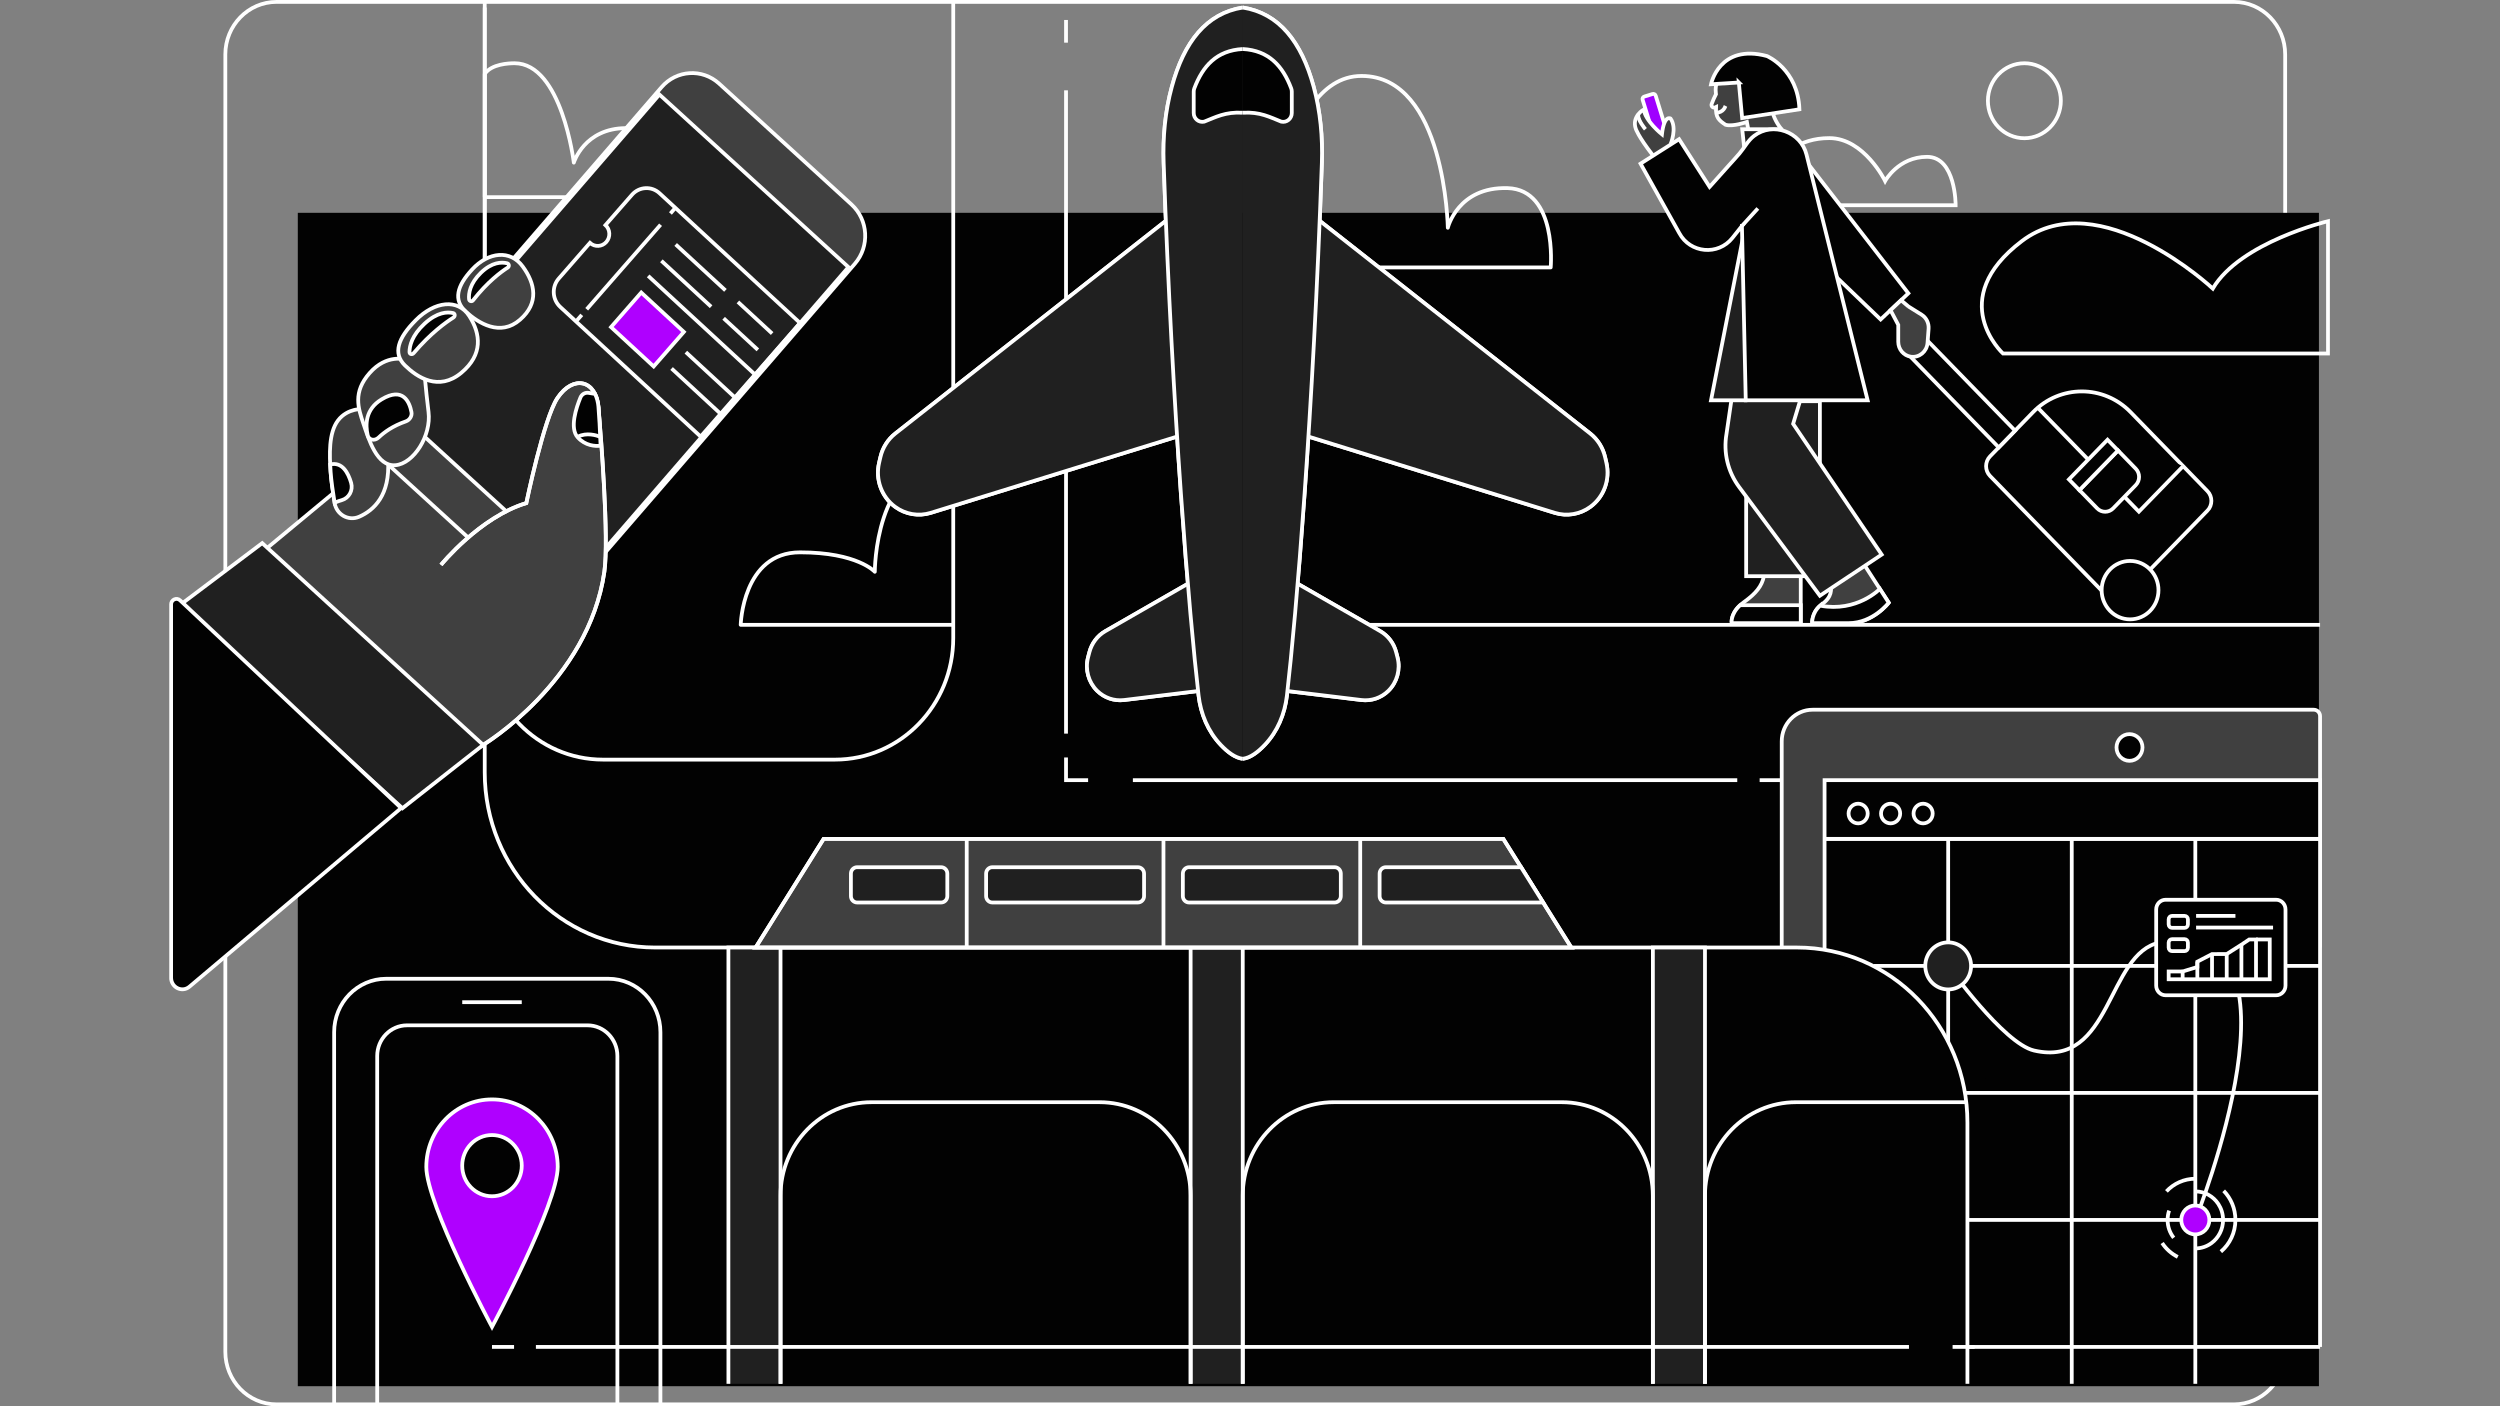 <svg width="576" height="324" viewBox="0 0 576 324" fill="none" xmlns="http://www.w3.org/2000/svg">
<rect x="0" y="0" width="576" height="324" fill="#808080" stroke="none"/>
<g clip-path="url(#clip0_77_3196)">
<path vector-effect="non-scaling-stroke" d="M514.714 0.437H63.705C57.194 0.437 51.916 5.861 51.916 12.552V311.45C51.916 318.141 57.194 323.565 63.705 323.565H514.714C521.225 323.565 526.503 318.141 526.503 311.45V12.552C526.503 5.861 521.225 0.437 514.714 0.437Z" stroke="white" stroke-width="0.872" stroke-linecap="round" stroke-linejoin="round"/>
<path vector-effect="non-scaling-stroke" d="M534.28 49.035H68.615V319.379H534.28V49.035Z" fill="#020202"/>
<path vector-effect="non-scaling-stroke" d="M410.509 218.308V170.824C410.509 166.788 413.689 163.52 417.616 163.52H533.093C533.899 163.52 534.543 164.191 534.543 165.01V218.308" fill="#404040"/>
<path vector-effect="non-scaling-stroke" d="M410.509 218.308V170.824C410.509 166.788 413.689 163.52 417.616 163.52H533.093C533.899 163.52 534.543 164.191 534.543 165.01V218.308" stroke="white" stroke-width="0.872" stroke-miterlimit="10"/>
<path vector-effect="non-scaling-stroke" d="M420.38 218.839V179.748H534.542V310.331" fill="#020202"/>
<path vector-effect="non-scaling-stroke" d="M420.38 218.839V179.748H534.542V310.331" stroke="white" stroke-width="0.872" stroke-miterlimit="10"/>
<path vector-effect="non-scaling-stroke" d="M292.174 61.612H357.282C357.282 61.612 358.868 43.709 347.376 43.343C335.885 42.977 333.578 52.477 333.578 52.477C333.578 52.477 333.018 17.5 313.699 17.5C294.379 17.5 292.174 61.612 292.174 61.612Z" stroke="white" stroke-width="0.872" stroke-linejoin="round"/>
<path vector-effect="non-scaling-stroke" d="M461.487 81.45H536.374V50.961C536.374 50.961 516.164 55.772 509.828 66.484C509.828 66.484 483.673 42.018 465.846 55.537C448.019 69.055 461.487 81.45 461.487 81.45Z" stroke="white" stroke-width="0.872" stroke-miterlimit="10"/>
<path vector-effect="non-scaling-stroke" d="M219.627 143.961H170.658C170.658 143.961 171.074 127.261 184.33 127.261C197.585 127.261 201.554 131.741 201.554 131.741C201.554 131.741 201.554 106.718 218.194 106.718" stroke="white" stroke-width="0.872" stroke-linejoin="round"/>
<path vector-effect="non-scaling-stroke" d="M111.682 45.418H155.961C155.961 45.418 153.908 29.52 144.257 29.52C134.606 29.52 132.206 37.469 132.206 37.469C132.206 37.469 129.441 14.572 118.551 14.572C117.271 14.572 113.225 14.729 111.69 17.039V45.418" stroke="white" stroke-width="0.872" stroke-linejoin="round"/>
<path vector-effect="non-scaling-stroke" d="M128.499 268.861C128.499 277.455 113.36 305.721 113.36 305.721C113.36 305.721 98.222 277.455 98.222 268.861C98.222 260.267 104.998 253.303 113.36 253.303C121.722 253.303 128.499 260.267 128.499 268.861Z" fill="#AF00FF" stroke="white" stroke-width="0.872" stroke-miterlimit="10"/>
<path vector-effect="non-scaling-stroke" d="M111.682 0.435V177.953C111.682 200.24 129.263 218.308 150.949 218.308H414.028C435.714 218.308 453.295 236.377 453.295 258.664V318.83" stroke="white" stroke-width="0.872" stroke-miterlimit="10"/>
<path vector-effect="non-scaling-stroke" d="M219.627 0.435V147.012C219.627 162.474 207.432 175.016 192.378 175.016H138.931C123.886 175.016 111.682 162.483 111.682 147.012V1.742" stroke="white" stroke-width="0.872" stroke-miterlimit="10"/>
<path vector-effect="non-scaling-stroke" d="M420.38 193.276H534.542" stroke="white" stroke-width="0.872" stroke-miterlimit="10"/>
<path vector-effect="non-scaling-stroke" d="M448.859 193.276V240.073" stroke="white" stroke-width="0.872" stroke-miterlimit="10"/>
<path vector-effect="non-scaling-stroke" d="M477.33 193.276V318.83" stroke="white" stroke-width="0.872" stroke-miterlimit="10"/>
<path vector-effect="non-scaling-stroke" d="M505.801 193.276V318.83" stroke="white" stroke-width="0.872" stroke-miterlimit="10"/>
<path vector-effect="non-scaling-stroke" d="M534.543 222.545H431.754" stroke="white" stroke-width="0.872" stroke-miterlimit="10"/>
<path vector-effect="non-scaling-stroke" d="M534.542 193.276H420.38" stroke="white" stroke-width="0.872" stroke-miterlimit="10"/>
<path vector-effect="non-scaling-stroke" d="M534.543 251.805H452.727" stroke="white" stroke-width="0.872" stroke-miterlimit="10"/>
<path vector-effect="non-scaling-stroke" d="M534.543 281.072H453.295" stroke="white" stroke-width="0.872" stroke-miterlimit="10"/>
<path vector-effect="non-scaling-stroke" d="M534.543 310.332H453.295" stroke="white" stroke-width="0.872" stroke-miterlimit="10"/>
<path vector-effect="non-scaling-stroke" d="M167.825 318.83V218.309H179.834V318.83" fill="#202020"/>
<path vector-effect="non-scaling-stroke" d="M167.825 318.83V218.309H179.834V318.83" stroke="white" stroke-width="0.872" stroke-miterlimit="10"/>
<path vector-effect="non-scaling-stroke" d="M274.321 318.83V218.309H286.33V318.83" fill="#202020"/>
<path vector-effect="non-scaling-stroke" d="M274.321 318.83V218.309H286.33V318.83" stroke="white" stroke-width="0.872" stroke-miterlimit="10"/>
<path vector-effect="non-scaling-stroke" d="M380.825 318.83V218.309H392.826V318.83" fill="#202020"/>
<path vector-effect="non-scaling-stroke" d="M380.825 318.83V218.309H392.826V318.83" stroke="white" stroke-width="0.872" stroke-miterlimit="10"/>
<path vector-effect="non-scaling-stroke" d="M179.835 318.83V275.494C179.835 263.597 189.223 253.948 200.8 253.948H253.357C264.933 253.948 274.321 263.597 274.321 275.494V318.83" stroke="white" stroke-width="0.872" stroke-miterlimit="10"/>
<path vector-effect="non-scaling-stroke" d="M286.33 318.83V275.494C286.33 263.597 295.719 253.948 307.295 253.948H359.852C371.428 253.948 380.817 263.597 380.817 275.494V318.83" stroke="white" stroke-width="0.872" stroke-miterlimit="10"/>
<path vector-effect="non-scaling-stroke" d="M392.825 318.83V275.494C392.825 263.597 402.214 253.948 413.79 253.948H453.023" stroke="white" stroke-width="0.872" stroke-miterlimit="10"/>
<path vector-effect="non-scaling-stroke" d="M76.986 323.624V237.815C76.986 231.016 82.346 225.508 88.962 225.508H140.187C146.802 225.508 152.162 231.016 152.162 237.815V323.624" stroke="white" stroke-width="0.872" stroke-miterlimit="10"/>
<path vector-effect="non-scaling-stroke" d="M86.908 323.624V243.297C86.908 239.401 89.987 236.237 93.778 236.237H135.377C139.168 236.237 142.247 239.401 142.247 243.297V323.624" stroke="white" stroke-width="0.872" stroke-miterlimit="10"/>
<path vector-effect="non-scaling-stroke" d="M346.358 193.276H189.766L174.093 218.309H362.031L346.358 193.276Z" fill="#404040" stroke="white" stroke-width="0.872" stroke-miterlimit="10"/>
<path vector-effect="non-scaling-stroke" d="M346.358 193.276H189.766L174.093 218.309H362.031L346.358 193.276Z" stroke="white" stroke-width="0.872" stroke-miterlimit="10"/>
<path vector-effect="non-scaling-stroke" d="M222.732 193.275V218.308" stroke="white" stroke-width="0.872" stroke-miterlimit="10"/>
<path vector-effect="non-scaling-stroke" d="M268.063 193.275V218.308" stroke="white" stroke-width="0.872" stroke-miterlimit="10"/>
<path vector-effect="non-scaling-stroke" d="M313.395 193.275V218.308" stroke="white" stroke-width="0.872" stroke-miterlimit="10"/>
<path vector-effect="non-scaling-stroke" d="M294.685 143.962H534.543" stroke="white" stroke-width="0.872" stroke-miterlimit="10"/>
<path vector-effect="non-scaling-stroke" d="M245.612 4.601V9.83" stroke="white" stroke-width="0.872" stroke-miterlimit="10"/>
<path vector-effect="non-scaling-stroke" d="M245.612 20.812V169.028" stroke="white" stroke-width="0.872" stroke-miterlimit="10"/>
<path vector-effect="non-scaling-stroke" d="M245.612 174.52V179.749H250.701" stroke="white" stroke-width="0.872" stroke-miterlimit="10"/>
<path vector-effect="non-scaling-stroke" d="M261.014 179.749H400.263" stroke="white" stroke-width="0.872" stroke-miterlimit="10"/>
<path vector-effect="non-scaling-stroke" d="M405.42 179.749H410.509" stroke="white" stroke-width="0.872" stroke-miterlimit="10"/>
<path vector-effect="non-scaling-stroke" d="M454.965 310.33H449.876" stroke="white" stroke-width="0.872" stroke-miterlimit="10"/>
<path vector-effect="non-scaling-stroke" d="M439.827 310.33H123.47" stroke="white" stroke-width="0.872" stroke-miterlimit="10"/>
<path vector-effect="non-scaling-stroke" d="M118.44 310.33H113.352" stroke="white" stroke-width="0.872" stroke-miterlimit="10"/>
<path vector-effect="non-scaling-stroke" d="M113.352 275.616C117.142 275.616 120.213 272.459 120.213 268.565C120.213 264.671 117.142 261.514 113.352 261.514C109.563 261.514 106.491 264.671 106.491 268.565C106.491 272.459 109.563 275.616 113.352 275.616Z" fill="#020202" stroke="white" stroke-width="0.872" stroke-miterlimit="10"/>
<path vector-effect="non-scaling-stroke" d="M297.119 133.423L318.008 145.425C319.814 146.462 321.137 148.214 321.671 150.271L321.985 151.474C322.698 154.237 321.892 157.183 319.882 159.161C318.237 160.782 315.964 161.558 313.699 161.288L293.565 158.839" fill="#020202"/>
<path vector-effect="non-scaling-stroke" d="M297.119 133.423L318.008 145.425C319.814 146.462 321.137 148.214 321.671 150.271L321.985 151.474C322.698 154.237 321.892 157.183 319.882 159.161C318.237 160.782 315.964 161.558 313.699 161.288L293.565 158.839" stroke="white" stroke-width="0.872" stroke-miterlimit="10"/>
<path vector-effect="non-scaling-stroke" d="M275.551 133.423L254.662 145.425C252.856 146.462 251.533 148.214 250.998 150.271L250.685 151.474C249.972 154.237 250.778 157.183 252.788 159.161C254.433 160.782 256.706 161.558 258.971 161.288L279.104 158.839" fill="#020202"/>
<path vector-effect="non-scaling-stroke" d="M275.551 133.423L254.662 145.425C252.856 146.462 251.533 148.214 250.998 150.271L250.685 151.474C249.972 154.237 250.778 157.183 252.788 159.161C254.433 160.782 256.706 161.558 258.971 161.288L279.104 158.839" stroke="white" stroke-width="0.872" stroke-miterlimit="10"/>
<path vector-effect="non-scaling-stroke" d="M301.706 49.034L366.365 99.875C368.087 101.226 369.308 103.152 369.809 105.322L370.114 106.638C371.004 110.473 369.546 114.474 366.425 116.766C364.05 118.509 361.022 119.024 358.224 118.161L299.162 99.875" fill="#020202"/>
<path vector-effect="non-scaling-stroke" d="M301.706 49.034L366.365 99.875C368.087 101.226 369.308 103.152 369.809 105.322L370.114 106.638C371.004 110.473 369.546 114.474 366.425 116.766C364.05 118.509 361.022 119.024 358.224 118.161L299.162 99.875" stroke="white" stroke-width="0.872" stroke-miterlimit="10"/>
<path vector-effect="non-scaling-stroke" d="M270.955 49.034L206.296 99.875C204.574 101.226 203.353 103.152 202.852 105.322L202.547 106.638C201.657 110.473 203.115 114.474 206.236 116.766C208.611 118.509 211.639 119.024 214.437 118.161L273.499 99.875" fill="#020202"/>
<path vector-effect="non-scaling-stroke" d="M270.955 49.034L206.296 99.875C204.574 101.226 203.353 103.152 202.852 105.322L202.547 106.638C201.657 110.473 203.115 114.474 206.236 116.766C208.611 118.509 211.639 119.024 214.437 118.161L273.499 99.875" stroke="white" stroke-width="0.872" stroke-miterlimit="10"/>
<path vector-effect="non-scaling-stroke" d="M286.331 1.741C294.719 3.075 299.85 9.664 302.665 19.984C304.217 25.667 304.76 31.602 304.557 37.503C302.547 95.482 298.662 141.572 296.508 160.242C296.016 164.495 294.32 168.548 291.411 171.607C289.808 173.298 288.078 174.606 286.331 174.824" fill="#020202"/>
<path vector-effect="non-scaling-stroke" d="M286.331 1.741C294.719 3.075 299.85 9.664 302.665 19.984C304.217 25.667 304.76 31.602 304.557 37.503C302.547 95.482 298.662 141.572 296.508 160.242C296.016 164.495 294.32 168.548 291.411 171.607C289.808 173.298 288.078 174.606 286.331 174.824" stroke="white" stroke-width="0.872" stroke-miterlimit="10"/>
<path vector-effect="non-scaling-stroke" d="M286.331 11.294C292.353 11.616 295.558 15.242 297.492 20.359C297.585 20.603 297.628 20.855 297.628 21.117V26.041C297.628 27.349 296.449 28.308 295.211 28.029C292.624 27.018 290.36 25.728 286.331 25.972" fill="#020202"/>
<path vector-effect="non-scaling-stroke" d="M286.331 11.294C292.353 11.616 295.558 15.242 297.492 20.359C297.585 20.603 297.628 20.855 297.628 21.117V26.041C297.628 27.349 296.449 28.308 295.211 28.029C292.624 27.018 290.36 25.728 286.331 25.972" stroke="white" stroke-width="0.872" stroke-miterlimit="10"/>
<path vector-effect="non-scaling-stroke" d="M286.331 1.741C277.943 3.075 272.812 9.664 269.997 19.984C268.445 25.667 267.902 31.602 268.105 37.503C270.115 95.482 274 141.572 276.154 160.242C276.646 164.495 278.342 168.548 281.251 171.607C282.854 173.298 284.584 174.606 286.331 174.824" fill="#020202"/>
<path vector-effect="non-scaling-stroke" d="M286.331 1.741C277.943 3.075 272.812 9.664 269.997 19.984C268.445 25.667 267.902 31.602 268.105 37.503C270.115 95.482 274 141.572 276.154 160.242C276.646 164.495 278.342 168.548 281.251 171.607C282.854 173.298 284.584 174.606 286.331 174.824" stroke="white" stroke-width="0.872" stroke-miterlimit="10"/>
<path vector-effect="non-scaling-stroke" d="M286.33 11.294C280.308 11.616 277.103 15.242 275.169 20.359C275.076 20.603 275.033 20.855 275.033 21.117V26.041C275.033 27.349 276.212 28.308 277.45 28.029C280.037 27.018 282.301 25.728 286.33 25.972" fill="#020202"/>
<path vector-effect="non-scaling-stroke" d="M286.33 11.294C280.308 11.616 277.103 15.242 275.169 20.359C275.076 20.603 275.033 20.855 275.033 21.117V26.041C275.033 27.349 276.212 28.308 277.45 28.029C280.037 27.018 282.301 25.728 286.33 25.972" stroke="white" stroke-width="0.872" stroke-miterlimit="10"/>
<path vector-effect="non-scaling-stroke" d="M297.119 133.423L318.008 145.425C319.814 146.462 321.137 148.214 321.671 150.271L321.985 151.474C322.698 154.237 321.892 157.183 319.882 159.161C318.237 160.782 315.964 161.558 313.699 161.288L293.565 158.839" fill="#202020"/>
<path vector-effect="non-scaling-stroke" d="M297.119 133.423L318.008 145.425C319.814 146.462 321.137 148.214 321.671 150.271L321.985 151.474C322.698 154.237 321.892 157.183 319.882 159.161C318.237 160.782 315.964 161.558 313.699 161.288L293.565 158.839" stroke="white" stroke-width="0.872" stroke-miterlimit="10"/>
<path vector-effect="non-scaling-stroke" d="M275.551 133.423L254.662 145.425C252.856 146.462 251.533 148.214 250.998 150.271L250.685 151.474C249.972 154.237 250.778 157.183 252.788 159.161C254.433 160.782 256.706 161.558 258.971 161.288L279.104 158.839" fill="#202020"/>
<path vector-effect="non-scaling-stroke" d="M275.551 133.423L254.662 145.425C252.856 146.462 251.533 148.214 250.998 150.271L250.685 151.474C249.972 154.237 250.778 157.183 252.788 159.161C254.433 160.782 256.706 161.558 258.971 161.288L279.104 158.839" stroke="white" stroke-width="0.872" stroke-miterlimit="10"/>
<path vector-effect="non-scaling-stroke" d="M301.706 49.034L366.365 99.875C368.087 101.226 369.308 103.152 369.809 105.322L370.114 106.638C371.004 110.473 369.546 114.474 366.425 116.766C364.05 118.509 361.022 119.024 358.224 118.161L299.162 99.875" fill="#202020"/>
<path vector-effect="non-scaling-stroke" d="M301.706 49.034L366.365 99.875C368.087 101.226 369.308 103.152 369.809 105.322L370.114 106.638C371.004 110.473 369.546 114.474 366.425 116.766C364.05 118.509 361.022 119.024 358.224 118.161L299.162 99.875" stroke="white" stroke-width="0.872" stroke-miterlimit="10"/>
<path vector-effect="non-scaling-stroke" d="M270.955 49.034L206.296 99.875C204.574 101.226 203.353 103.152 202.852 105.322L202.547 106.638C201.657 110.473 203.115 114.474 206.236 116.766C208.611 118.509 211.639 119.024 214.437 118.161L273.499 99.875" fill="#202020"/>
<path vector-effect="non-scaling-stroke" d="M270.955 49.034L206.296 99.875C204.574 101.226 203.353 103.152 202.852 105.322L202.547 106.638C201.657 110.473 203.115 114.474 206.236 116.766C208.611 118.509 211.639 119.024 214.437 118.161L273.499 99.875" stroke="white" stroke-width="0.872" stroke-miterlimit="10"/>
<path vector-effect="non-scaling-stroke" d="M286.331 1.741C294.719 3.075 299.85 9.664 302.665 19.984C304.217 25.667 304.76 31.602 304.557 37.503C302.547 95.482 298.662 141.572 296.508 160.242C296.016 164.495 294.32 168.548 291.411 171.607C289.808 173.298 288.078 174.606 286.331 174.824" fill="#202020"/>
<path vector-effect="non-scaling-stroke" d="M286.331 1.741C294.719 3.075 299.85 9.664 302.665 19.984C304.217 25.667 304.76 31.602 304.557 37.503C302.547 95.482 298.662 141.572 296.508 160.242C296.016 164.495 294.32 168.548 291.411 171.607C289.808 173.298 288.078 174.606 286.331 174.824" stroke="white" stroke-width="0.872" stroke-miterlimit="10"/>
<path vector-effect="non-scaling-stroke" d="M286.331 11.294C292.353 11.616 295.558 15.242 297.492 20.359C297.585 20.603 297.628 20.855 297.628 21.117V26.041C297.628 27.349 296.449 28.308 295.211 28.029C292.624 27.018 290.36 25.728 286.331 25.972" fill="#020202"/>
<path vector-effect="non-scaling-stroke" d="M286.331 11.294C292.353 11.616 295.558 15.242 297.492 20.359C297.585 20.603 297.628 20.855 297.628 21.117V26.041C297.628 27.349 296.449 28.308 295.211 28.029C292.624 27.018 290.36 25.728 286.331 25.972" stroke="white" stroke-width="0.872" stroke-miterlimit="10"/>
<path vector-effect="non-scaling-stroke" d="M286.331 1.741C277.943 3.075 272.812 9.664 269.997 19.984C268.445 25.667 267.902 31.602 268.105 37.503C270.115 95.482 274 141.572 276.154 160.242C276.646 164.495 278.342 168.548 281.251 171.607C282.854 173.298 284.584 174.606 286.331 174.824" fill="#202020"/>
<path vector-effect="non-scaling-stroke" d="M286.331 1.741C277.943 3.075 272.812 9.664 269.997 19.984C268.445 25.667 267.902 31.602 268.105 37.503C270.115 95.482 274 141.572 276.154 160.242C276.646 164.495 278.342 168.548 281.251 171.607C282.854 173.298 284.584 174.606 286.331 174.824" stroke="white" stroke-width="0.872" stroke-miterlimit="10"/>
<path vector-effect="non-scaling-stroke" d="M286.33 11.294C280.308 11.616 277.103 15.242 275.169 20.359C275.076 20.603 275.033 20.855 275.033 21.117V26.041C275.033 27.349 276.212 28.308 277.45 28.029C280.037 27.018 282.301 25.728 286.33 25.972" fill="#020202"/>
<path vector-effect="non-scaling-stroke" d="M286.33 11.294C280.308 11.616 277.103 15.242 275.169 20.359C275.076 20.603 275.033 20.855 275.033 21.117V26.041C275.033 27.349 276.212 28.308 277.45 28.029C280.037 27.018 282.301 25.728 286.33 25.972" stroke="white" stroke-width="0.872" stroke-miterlimit="10"/>
<path vector-effect="non-scaling-stroke" d="M490.636 175.294C492.29 175.294 493.63 173.917 493.63 172.217C493.63 170.518 492.29 169.141 490.636 169.141C488.983 169.141 487.643 170.518 487.643 172.217C487.643 173.917 488.983 175.294 490.636 175.294Z" fill="#020202" stroke="white" stroke-width="0.872" stroke-miterlimit="10"/>
<path vector-effect="non-scaling-stroke" d="M428.115 189.703C429.333 189.703 430.32 188.689 430.32 187.437C430.32 186.185 429.333 185.171 428.115 185.171C426.897 185.171 425.91 186.185 425.91 187.437C425.91 188.689 426.897 189.703 428.115 189.703Z" fill="#020202" stroke="white" stroke-width="0.872" stroke-miterlimit="10"/>
<path vector-effect="non-scaling-stroke" d="M435.595 189.703C436.813 189.703 437.8 188.689 437.8 187.437C437.8 186.185 436.813 185.171 435.595 185.171C434.377 185.171 433.39 186.185 433.39 187.437C433.39 188.689 434.377 189.703 435.595 189.703Z" fill="#020202" stroke="white" stroke-width="0.872" stroke-miterlimit="10"/>
<path vector-effect="non-scaling-stroke" d="M443.084 189.703C444.302 189.703 445.289 188.689 445.289 187.437C445.289 186.185 444.302 185.171 443.084 185.171C441.866 185.171 440.879 186.185 440.879 187.437C440.879 188.689 441.866 189.703 443.084 189.703Z" fill="#020202" stroke="white" stroke-width="0.872" stroke-miterlimit="10"/>
<path vector-effect="non-scaling-stroke" d="M97.077 96.798L50.618 135.323L109.976 153.025L127.218 121.455L97.085 96.798H97.077Z" fill="#404040" stroke="white" stroke-width="0.872" stroke-miterlimit="10"/>
<path vector-effect="non-scaling-stroke" d="M133.424 134.263L196.969 60.758C200.419 56.767 200.068 50.658 196.185 47.112L165.702 19.278C161.818 15.733 155.873 16.093 152.423 20.084L88.878 93.589C85.428 97.58 85.779 103.689 89.662 107.235L120.145 135.069C124.029 138.615 129.973 138.254 133.424 134.263Z" fill="#404040" stroke="white" stroke-width="0.872" stroke-miterlimit="10"/>
<path vector-effect="non-scaling-stroke" d="M133.519 133.211L195.476 61.544L151.926 21.779L89.969 93.446L133.519 133.211Z" fill="#202020" stroke="white" stroke-width="0.872" stroke-miterlimit="10"/>
<path vector-effect="non-scaling-stroke" d="M83.677 94.227C83.677 94.227 80.098 93.965 77.884 96.859C75.671 99.753 75.925 104.878 76.162 108.669C76.29 110.561 76.697 113.446 77.087 115.851C77.519 118.562 80.301 120.148 82.769 119.05C86.153 117.56 89.936 114.082 89.401 105.993C88.468 91.699 83.66 94.236 83.66 94.236L83.677 94.227Z" fill="#404040" stroke="white" stroke-width="0.872" stroke-miterlimit="10"/>
<path vector-effect="non-scaling-stroke" d="M108.78 62.074C112.571 57.995 117.592 57.498 120.442 61.411C123.3 65.316 124.241 69.796 119.831 73.648C115.243 77.658 110.205 74.415 107.338 71.818C104.404 69.16 105.252 65.882 108.78 62.082V62.074Z" fill="#404040" stroke="white" stroke-width="0.872" stroke-miterlimit="10"/>
<path vector-effect="non-scaling-stroke" d="M116.99 61.646C115.472 62.613 112.308 64.94 108.992 69.194C108.696 69.577 108.102 69.403 108.068 68.915C107.958 67.607 108.255 65.332 110.79 62.857C113.352 60.356 115.591 60.347 116.846 60.661C117.295 60.774 117.389 61.384 116.998 61.637L116.99 61.646Z" fill="#020202" stroke="white" stroke-width="0.872" stroke-miterlimit="10"/>
<path vector-effect="non-scaling-stroke" d="M93.345 82.834C93.345 82.834 89.096 81.492 85.178 85.928C81.251 90.365 82.523 94.043 83.753 97.678C84.983 101.312 86.849 107.509 91.072 107.187C95.296 106.856 99.409 100.397 98.73 94.906C98.052 89.415 97.704 84.752 97.704 84.752L93.345 82.834Z" fill="#404040" stroke="white" stroke-width="0.872" stroke-miterlimit="10"/>
<path vector-effect="non-scaling-stroke" d="M95.771 73.787C100.164 69.368 105.507 68.741 108.136 72.837C110.757 76.943 111.325 81.684 106.296 85.885C101.072 90.252 96.076 86.905 93.303 84.194C90.47 81.423 91.675 77.91 95.771 73.796V73.787Z" fill="#404040" stroke="white" stroke-width="0.872" stroke-miterlimit="10"/>
<path vector-effect="non-scaling-stroke" d="M104.455 73.168C102.759 74.232 99.197 76.768 95.296 81.37C94.948 81.78 94.337 81.605 94.346 81.1C94.354 79.705 94.897 77.282 97.806 74.589C100.749 71.87 103.098 71.826 104.396 72.131C104.862 72.236 104.896 72.889 104.455 73.168Z" fill="#020202" stroke="white" stroke-width="0.872" stroke-miterlimit="10"/>
<path vector-effect="non-scaling-stroke" d="M80.904 111.257C80.217 108.903 78.834 106.341 76.078 107.012C76.104 107.587 76.138 108.136 76.171 108.668C76.29 110.568 76.706 113.444 77.096 115.85C77.096 115.85 77.672 115.536 78.733 115.24C80.412 114.769 81.396 112.974 80.904 111.265V111.257Z" fill="#020202" stroke="white" stroke-width="0.872" stroke-miterlimit="10"/>
<path vector-effect="non-scaling-stroke" d="M87.238 100.799C88.485 99.605 90.504 98.123 93.514 97.086C94.388 96.781 94.973 95.839 94.803 94.968C94.362 92.641 92.878 89.023 87.925 92.013C84.143 94.297 84.168 97.888 84.719 100.284C84.982 101.409 86.322 101.67 87.238 100.799Z" fill="#020202" stroke="white" stroke-width="0.872" stroke-miterlimit="10"/>
<path vector-effect="non-scaling-stroke" d="M101.605 130.145C101.605 130.145 110.561 119.128 121.264 115.912C121.264 115.912 125.318 96.345 128.439 91.699C132.069 86.304 137.352 87.472 137.895 93.878C138.43 100.293 140.346 124.053 139.244 131.74C135.588 157.052 111.316 171.625 111.316 171.625L79.835 191.706L50.601 146.148" fill="#404040"/>
<path vector-effect="non-scaling-stroke" d="M101.605 130.145C101.605 130.145 110.561 119.128 121.264 115.912C121.264 115.912 125.318 96.345 128.439 91.699C132.069 86.304 137.352 87.472 137.895 93.878C138.43 100.293 140.346 124.053 139.244 131.74C135.588 157.052 111.316 171.625 111.316 171.625L79.835 191.706L50.601 146.148" stroke="white" stroke-width="0.872" stroke-miterlimit="10"/>
<path vector-effect="non-scaling-stroke" d="M101.606 130.145C101.606 130.145 110.562 119.128 121.265 115.912C121.265 115.912 125.318 96.345 128.439 91.699C132.069 86.304 137.353 87.472 137.896 93.878C138.43 100.293 140.347 124.053 139.244 131.74C135.589 157.052 111.316 171.625 111.316 171.625L79.835 191.706" stroke="white" stroke-width="0.872" stroke-miterlimit="10"/>
<path vector-effect="non-scaling-stroke" d="M137.904 93.886C137.803 92.64 137.514 91.602 137.099 90.766C137.09 90.766 136.412 90.644 135.606 90.513C134.826 90.382 134.054 90.827 133.74 91.576C132.79 93.869 131.162 98.654 133.121 100.789C134.902 102.724 137.133 102.837 138.379 102.707C138.218 98.889 138.057 95.699 137.896 93.895L137.904 93.886Z" fill="#020202" stroke="white" stroke-width="0.872" stroke-miterlimit="10"/>
<path vector-effect="non-scaling-stroke" d="M138.168 100.589C137.489 100.328 135.131 99.569 133.155 100.615" stroke="white" stroke-width="0.872" stroke-miterlimit="10"/>
<path vector-effect="non-scaling-stroke" d="M92.725 186.224L111.324 171.625L60.413 125.134L41.458 139.411L92.725 186.224Z" fill="#202020" stroke="white" stroke-width="0.872" stroke-miterlimit="10"/>
<path vector-effect="non-scaling-stroke" d="M39.423 139.253V225.271C39.423 227.52 41.967 228.758 43.655 227.328L92.421 186.18L41.492 138.32C40.703 137.58 39.423 138.155 39.423 139.253Z" fill="#020202" stroke="white" stroke-width="0.872" stroke-miterlimit="10"/>
<path vector-effect="non-scaling-stroke" d="M155.603 47.885L154.467 49.184" stroke="white" stroke-width="0.872" stroke-miterlimit="10"/>
<path vector-effect="non-scaling-stroke" d="M152.194 51.781L135.173 71.253" stroke="white" stroke-width="0.872" stroke-miterlimit="10"/>
<path vector-effect="non-scaling-stroke" d="M134.036 72.551L132.908 73.841" stroke="white" stroke-width="0.872" stroke-miterlimit="10"/>
<path vector-effect="non-scaling-stroke" d="M155.672 56.322L167.138 66.903" stroke="white" stroke-width="0.872" stroke-miterlimit="10"/>
<path vector-effect="non-scaling-stroke" d="M152.382 60.088L163.84 70.669" stroke="white" stroke-width="0.872" stroke-miterlimit="10"/>
<path vector-effect="non-scaling-stroke" d="M170.014 69.561L177.901 76.848" stroke="white" stroke-width="0.872" stroke-miterlimit="10"/>
<path vector-effect="non-scaling-stroke" d="M166.723 73.336L174.61 80.614" stroke="white" stroke-width="0.872" stroke-miterlimit="10"/>
<path vector-effect="non-scaling-stroke" d="M158.021 81.137L169.488 91.727" stroke="white" stroke-width="0.872" stroke-miterlimit="10"/>
<path vector-effect="non-scaling-stroke" d="M154.73 84.902L166.188 95.492" stroke="white" stroke-width="0.872" stroke-miterlimit="10"/>
<path vector-effect="non-scaling-stroke" d="M149.337 63.565L173.949 86.288" stroke="white" stroke-width="0.872" stroke-miterlimit="10"/>
<path vector-effect="non-scaling-stroke" d="M151.966 44.529C150.117 42.821 147.267 42.978 145.605 44.878L139.499 51.859C140.601 52.879 140.686 54.614 139.702 55.747C138.719 56.88 137.022 56.967 135.92 55.956L128.737 64.175C127.074 66.075 127.227 69.004 129.076 70.712L161.431 100.591L184.338 74.425L151.966 44.529Z" stroke="white" stroke-width="0.872" stroke-miterlimit="10"/>
<path vector-effect="non-scaling-stroke" d="M157.564 76.472L147.741 67.401L140.781 75.363L150.603 84.433L157.564 76.472Z" fill="#AF00FF" stroke="white" stroke-width="0.872" stroke-miterlimit="10"/>
<path vector-effect="non-scaling-stroke" d="M466.415 31.847C471.057 31.847 474.82 27.98 474.82 23.21C474.82 18.439 471.057 14.572 466.415 14.572C461.774 14.572 458.011 18.439 458.011 23.21C458.011 27.98 461.774 31.847 466.415 31.847Z" stroke="white" stroke-width="0.872" stroke-miterlimit="10"/>
<path vector-effect="non-scaling-stroke" d="M405.64 47.283H450.58C450.58 47.283 450.631 36.136 443.999 36.136C437.367 36.136 434.331 41.705 434.331 41.705C434.331 41.705 429.497 31.821 421.482 31.821C407.226 31.821 405.64 47.283 405.64 47.283Z" stroke="white" stroke-width="0.872" stroke-miterlimit="10"/>
<path vector-effect="non-scaling-stroke" d="M307.49 199.805H273.965C273.173 199.805 272.531 200.464 272.531 201.278V206.464C272.531 207.277 273.173 207.937 273.965 207.937H307.49C308.281 207.937 308.923 207.277 308.923 206.464V201.278C308.923 200.464 308.281 199.805 307.49 199.805Z" fill="#202020" stroke="white" stroke-width="0.872" stroke-miterlimit="10"/>
<path vector-effect="non-scaling-stroke" d="M319.296 207.937H355.535L350.446 199.805H319.296C318.507 199.805 317.862 200.467 317.862 201.278V206.464C317.862 207.274 318.507 207.937 319.296 207.937Z" fill="#202020" stroke="white" stroke-width="0.872" stroke-miterlimit="10"/>
<path vector-effect="non-scaling-stroke" d="M216.828 199.805H197.483C196.692 199.805 196.05 200.464 196.05 201.278V206.464C196.05 207.277 196.692 207.937 197.483 207.937H216.828C217.62 207.937 218.261 207.277 218.261 206.464V201.278C218.261 200.464 217.62 199.805 216.828 199.805Z" fill="#202020" stroke="white" stroke-width="0.872" stroke-miterlimit="10"/>
<path vector-effect="non-scaling-stroke" d="M262.159 199.805H228.633C227.842 199.805 227.2 200.464 227.2 201.278V206.464C227.2 207.277 227.842 207.937 228.633 207.937H262.159C262.95 207.937 263.592 207.277 263.592 206.464V201.278C263.592 200.464 262.95 199.805 262.159 199.805Z" fill="#202020" stroke="white" stroke-width="0.872" stroke-miterlimit="10"/>
<path vector-effect="non-scaling-stroke" d="M410.95 30.463L439.684 67.576L433.298 73.607L412.053 53.229L410.95 30.463Z" fill="#020202" stroke="white" stroke-width="0.872" stroke-miterlimit="10"/>
<path vector-effect="non-scaling-stroke" d="M382.071 32.755L383.979 32.162C384.285 32.066 384.454 31.744 384.361 31.439L381.469 22.043C381.376 21.738 381.053 21.563 380.748 21.659L378.84 22.252C378.535 22.348 378.365 22.67 378.458 22.975L381.35 32.371C381.444 32.676 381.766 32.85 382.071 32.755Z" fill="#9F00FF" stroke="white" stroke-width="0.872" stroke-miterlimit="10"/>
<path vector-effect="non-scaling-stroke" d="M384.896 33.234C384.896 33.234 386.473 29.539 384.896 27.308C384.896 27.308 383.437 26.331 382.903 30.951C382.903 30.951 378.925 27.726 378.747 25.198C378.747 25.198 375.889 26.785 376.881 29.661C376.881 29.661 377.365 31.326 380.782 35.736" fill="#404040"/>
<path vector-effect="non-scaling-stroke" d="M384.896 33.234C384.896 33.234 386.473 29.539 384.896 27.308C384.896 27.308 383.437 26.331 382.903 30.951C382.903 30.951 378.925 27.726 378.747 25.198C378.747 25.198 375.889 26.785 376.881 29.661C376.881 29.661 377.365 31.326 380.782 35.736" stroke="white" stroke-width="0.872" stroke-miterlimit="10"/>
<path vector-effect="non-scaling-stroke" d="M379.104 29.782C379.104 29.782 377.179 27.56 377.467 26.314Z" fill="white"/>
<path vector-effect="non-scaling-stroke" d="M379.104 29.782C379.104 29.782 377.179 27.56 377.467 26.314" stroke="white" stroke-width="0.872" stroke-miterlimit="10"/>
<path vector-effect="non-scaling-stroke" d="M429.675 130.349L435.163 138.864C435.163 138.864 431.558 143.58 425.969 143.58H417.514C417.514 143.58 417.361 140.965 419.761 139.23C422.161 137.496 421.958 135.875 421.797 134.349C421.644 132.824 429.675 130.349 429.675 130.349Z" fill="#404040" stroke="white" stroke-width="0.872" stroke-miterlimit="10"/>
<path vector-effect="non-scaling-stroke" d="M414.893 132.754V143.579H398.974C398.974 143.579 398.559 141.069 401.807 138.724C404.546 136.746 405.937 135.081 406.404 132.754C406.879 130.427 414.893 132.754 414.893 132.754Z" fill="#404040" stroke="white" stroke-width="0.872" stroke-miterlimit="10"/>
<path vector-effect="non-scaling-stroke" d="M402.315 92.442H419.303V132.754H402.315V92.442Z" fill="#202020" stroke="white" stroke-width="0.872" stroke-miterlimit="10"/>
<path vector-effect="non-scaling-stroke" d="M402.629 66.704L397.778 99.999C397.04 104.296 398.101 108.715 400.696 112.21L419.303 137.251L433.542 127.777L413.137 97.655L420.584 72.954L402.621 66.713L402.629 66.704Z" fill="#202020" stroke="white" stroke-width="0.872" stroke-miterlimit="10"/>
<path vector-effect="non-scaling-stroke" d="M414.893 143.579H398.974C398.974 143.579 398.643 141.548 400.924 139.438H414.893V143.579Z" fill="#020202" stroke="white" stroke-width="0.872" stroke-miterlimit="10"/>
<path vector-effect="non-scaling-stroke" d="M419.363 139.544C427.869 141.139 433.119 135.683 433.119 135.683L435.163 138.855C435.163 138.855 431.558 143.571 425.969 143.571H417.514C417.514 143.571 417.378 141.252 419.363 139.535V139.544Z" fill="#020202" stroke="white" stroke-width="0.872" stroke-miterlimit="10"/>
<path vector-effect="non-scaling-stroke" d="M402.214 92.233H394.217L403.164 46.675L407.735 56.759L402.214 92.233Z" fill="#202020" stroke="white" stroke-width="0.872" stroke-miterlimit="10"/>
<path vector-effect="non-scaling-stroke" d="M403.308 32.528L402.485 28.1C402.485 28.1 399.22 29.25 397.558 28.745C396.065 27.742 395.243 27.089 395.37 24.657L395.183 24.744C394.691 24.962 394.182 24.483 394.361 23.968C394.649 23.149 395.056 22.304 395.361 21.702C395.353 21.589 395.336 21.476 395.327 21.362C394.878 17.545 398.262 15.34 400.077 14.634C401.892 13.919 404.427 12.795 406.768 14.546C409.143 16.333 407.15 20.351 408.38 25.755C408.634 26.871 409.287 28.448 410.966 30.453L403.316 32.519L403.308 32.528Z" fill="#404040" stroke="white" stroke-width="0.872" stroke-miterlimit="10"/>
<path vector-effect="non-scaling-stroke" d="M396.15 17.554C397.414 15.68 399.432 14.783 400.026 14.547L400.28 14.443C402.078 13.736 404.538 12.76 406.81 14.469C408.201 15.515 408.142 17.31 408.057 19.594C408.015 20.84 407.964 22.243 408.133 23.795V23.891L408.049 23.899C407.828 23.925 407.608 23.934 407.396 23.934C402.926 23.934 401.205 18.783 400.551 18.095C397.982 18.548 396.201 17.702 396.184 17.694L396.082 17.641L396.15 17.545V17.554Z" fill="#A0A09E" stroke="white" stroke-width="0.872" stroke-miterlimit="10"/>
<path vector-effect="non-scaling-stroke" d="M408.609 29.774H401.408L401.875 34.141L408.617 29.774H408.609Z" fill="#202020" stroke="white" stroke-width="0.872" stroke-miterlimit="10"/>
<path vector-effect="non-scaling-stroke" d="M401.399 20.265C401.399 20.265 402.68 18.81 403.783 19.707C405.182 20.849 403.783 22.619 403.062 22.819" fill="white"/>
<path vector-effect="non-scaling-stroke" d="M401.399 20.265C401.399 20.265 402.68 18.81 403.783 19.707C405.182 20.849 403.783 22.619 403.062 22.819" stroke="white" stroke-width="0.872" stroke-miterlimit="10"/>
<path vector-effect="non-scaling-stroke" d="M401.399 20.265C401.399 20.265 402.68 18.81 403.783 19.707C405.182 20.849 403.783 22.619 403.062 22.819" stroke="white" stroke-width="0.872" stroke-miterlimit="10"/>
<path vector-effect="non-scaling-stroke" d="M395.311 25.983C397.168 25.983 397.541 24.414 397.55 24.396" stroke="white" stroke-width="0.872" stroke-miterlimit="10"/>
<path vector-effect="non-scaling-stroke" d="M401.34 52.053L402.222 92.233H430.303L416.216 35.605C414.91 30.367 408.464 28.005 404.147 31.3C402.705 32.398 401.925 34.019 400.78 35.361C399.924 36.372 399.008 37.34 398.126 38.334L393.911 43.04L393.894 43.058L386.863 32.067L377.983 37.706L386.897 53.691C389.399 58.38 395.861 58.964 399.16 54.807L401.348 52.053H401.34Z" fill="#020202" stroke="white" stroke-width="0.872" stroke-miterlimit="10"/>
<path vector-effect="non-scaling-stroke" d="M401.34 52.052L405.012 48.025" stroke="white" stroke-width="0.872" stroke-miterlimit="10"/>
<path vector-effect="non-scaling-stroke" d="M400.637 19.01L394.217 19.411C394.217 19.411 396.117 9.98 407.108 12.918C407.108 12.918 414.249 15.933 414.588 25.181L401.392 27.203L400.628 19.001L400.637 19.01Z" fill="#020202" stroke="white" stroke-width="0.872"/>
<path vector-effect="non-scaling-stroke" d="M508.579 117.659L489.629 137.135C488.417 138.38 486.451 138.38 485.239 137.135L458.505 109.659C457.293 108.414 457.293 106.393 458.505 105.148L468.412 94.966C474.619 88.588 484.693 88.588 490.9 94.966L508.591 113.148C509.803 114.393 509.803 116.414 508.591 117.659L508.579 117.659Z" fill="#020202" stroke="white" stroke-width="0.872" stroke-miterlimit="10"/>
<path vector-effect="non-scaling-stroke" d="M490.764 142.699C494.38 142.699 497.311 139.686 497.311 135.97C497.311 132.254 494.38 129.241 490.764 129.241C487.148 129.241 484.217 132.254 484.217 135.97C484.217 139.686 487.148 142.699 490.764 142.699Z" fill="#020202" stroke="white" stroke-width="0.872" stroke-miterlimit="10"/>
<path vector-effect="non-scaling-stroke" d="M502.986 107.408L492.8 117.885L469.452 93.89" fill="#020202"/>
<path vector-effect="non-scaling-stroke" d="M502.986 107.408L492.8 117.885L469.452 93.89" stroke="white" stroke-width="0.872" stroke-miterlimit="10"/>
<path vector-effect="non-scaling-stroke" d="M492.073 111.777L486.867 117.127C485.848 118.175 484.199 118.168 483.185 117.127L479.101 112.93L487.995 103.79L492.079 107.987C493.098 109.035 493.092 110.729 492.079 111.771L492.073 111.777Z" fill="#020202" stroke="white" stroke-width="0.872" stroke-miterlimit="10"/>
<path vector-effect="non-scaling-stroke" d="M479.091 112.934L487.984 103.794L485.574 101.316L476.68 110.456L479.091 112.934Z" fill="#020202" stroke="white" stroke-width="0.872" stroke-miterlimit="10"/>
<path vector-effect="non-scaling-stroke" d="M460.507 103.083L464.268 99.219L442.535 76.883L438.775 80.748L460.507 103.083Z" fill="#020202" stroke="white" stroke-width="0.872" stroke-miterlimit="10"/>
<path vector-effect="non-scaling-stroke" d="M439.683 70.599L442.728 72.499C443.822 73.179 444.441 74.434 444.347 75.742L444.102 79.019C443.949 81.006 442.202 82.453 440.285 82.192C438.606 81.956 437.359 80.492 437.359 78.749V74.853L435.578 71.471L438.004 69.179L439.7 70.608L439.683 70.599Z" fill="#404040" stroke="white" stroke-width="0.872" stroke-miterlimit="10"/>
<path vector-effect="non-scaling-stroke" d="M448.859 222.546C448.859 222.546 461.623 240.423 468.654 242.044C486.659 246.193 485.328 219.557 497.676 217.134C534.28 209.934 505.809 281.074 505.809 281.074" stroke="white" stroke-width="0.872" stroke-miterlimit="10"/>
<path vector-effect="non-scaling-stroke" d="M448.86 227.967C451.774 227.967 454.135 225.54 454.135 222.545C454.135 219.551 451.774 217.124 448.86 217.124C445.947 217.124 443.585 219.551 443.585 222.545C443.585 225.54 445.947 227.967 448.86 227.967Z" fill="#202020" stroke="white" stroke-width="0.872" stroke-miterlimit="10"/>
<path vector-effect="non-scaling-stroke" d="M499.144 274.493C500.823 272.698 503.189 271.582 505.801 271.582" stroke="white" stroke-width="0.872" stroke-miterlimit="10"/>
<path vector-effect="non-scaling-stroke" d="M501.755 289.598C500.305 288.866 499.058 287.759 498.159 286.391" stroke="white" stroke-width="0.872" stroke-miterlimit="10"/>
<path vector-effect="non-scaling-stroke" d="M512.331 274.361C514.002 276.078 515.037 278.449 515.037 281.073C515.037 284.019 513.73 286.651 511.687 288.385" stroke="white" stroke-width="0.872" stroke-miterlimit="10"/>
<path vector-effect="non-scaling-stroke" d="M500.822 285.188C499.94 284.063 499.414 282.634 499.414 281.074C499.414 280.324 499.533 279.601 499.762 278.93" stroke="white" stroke-width="0.872" stroke-miterlimit="10"/>
<path vector-effect="non-scaling-stroke" d="M505.801 274.502C508.006 274.502 509.956 275.652 511.101 277.396C511.788 278.442 512.195 279.705 512.195 281.065C512.195 283.253 511.152 285.196 509.549 286.391C508.498 287.175 507.2 287.637 505.801 287.637" stroke="white" stroke-width="0.872" stroke-miterlimit="10"/>
<path vector-effect="non-scaling-stroke" d="M505.8 284.403C507.589 284.403 509.04 282.912 509.04 281.074C509.04 279.235 507.589 277.744 505.8 277.744C504.011 277.744 502.561 279.235 502.561 281.074C502.561 282.912 504.011 284.403 505.8 284.403Z" fill="#AF00FF" stroke="white" stroke-width="0.872" stroke-miterlimit="10"/>
<path vector-effect="non-scaling-stroke" d="M524.408 207.302H498.956C497.757 207.302 496.785 208.301 496.785 209.533V227.078C496.785 228.311 497.757 229.31 498.956 229.31H524.408C525.607 229.31 526.579 228.311 526.579 227.078V209.533C526.579 208.301 525.607 207.302 524.408 207.302Z" fill="black" stroke="white" stroke-width="0.872" stroke-miterlimit="10"/>
<path vector-effect="non-scaling-stroke" d="M505.979 213.708H523.712" stroke="white" stroke-width="0.872" stroke-miterlimit="10"/>
<path vector-effect="non-scaling-stroke" d="M505.979 211.023H515.045" stroke="white" stroke-width="0.872" stroke-miterlimit="10"/>
<path vector-effect="non-scaling-stroke" d="M503.324 211.023H500.432C500.006 211.023 499.66 211.379 499.66 211.817V212.985C499.66 213.423 500.006 213.778 500.432 213.778H503.324C503.75 213.778 504.096 213.423 504.096 212.985V211.817C504.096 211.379 503.75 211.023 503.324 211.023Z" fill="black" stroke="white" stroke-width="0.872" stroke-miterlimit="10"/>
<path vector-effect="non-scaling-stroke" d="M503.324 216.384H500.432C500.006 216.384 499.66 216.739 499.66 217.177V218.345C499.66 218.783 500.006 219.138 500.432 219.138H503.324C503.75 219.138 504.096 218.783 504.096 218.345V217.177C504.096 216.739 503.75 216.384 503.324 216.384Z" fill="black" stroke="white" stroke-width="0.872" stroke-miterlimit="10"/>
<path vector-effect="non-scaling-stroke" d="M502.883 225.632V223.828L506.267 222.791V221.57L509.651 219.818L513.035 219.81L516.418 217.657L518.216 216.454H519.785V225.623" fill="black"/>
<path vector-effect="non-scaling-stroke" d="M502.883 225.632V223.828L506.267 222.791V221.57L509.651 219.818L513.035 219.81L516.418 217.657L518.216 216.454H519.785V225.623" stroke="white" stroke-width="0.872" stroke-miterlimit="10"/>
<path vector-effect="non-scaling-stroke" d="M506.268 221.571V225.633" stroke="white" stroke-width="0.872" stroke-miterlimit="10"/>
<path vector-effect="non-scaling-stroke" d="M509.65 219.818V225.632" stroke="white" stroke-width="0.872" stroke-miterlimit="10"/>
<path vector-effect="non-scaling-stroke" d="M513.035 219.81V225.623" stroke="white" stroke-width="0.872" stroke-miterlimit="10"/>
<path vector-effect="non-scaling-stroke" d="M516.419 217.657V225.632" stroke="white" stroke-width="0.872" stroke-miterlimit="10"/>
<path vector-effect="non-scaling-stroke" d="M519.786 216.453H522.949V225.622H499.66V223.827H502.883" stroke="white" stroke-width="0.872" stroke-miterlimit="10"/>
<path vector-effect="non-scaling-stroke" d="M106.5 230.904H120.214" stroke="white" stroke-width="0.872" stroke-miterlimit="10"/>
</g>
<defs>
<clipPath id="clip0_77_3196">
<rect width="497.799" height="324" fill="white" transform="translate(39)"/>
</clipPath>
</defs>
</svg>
